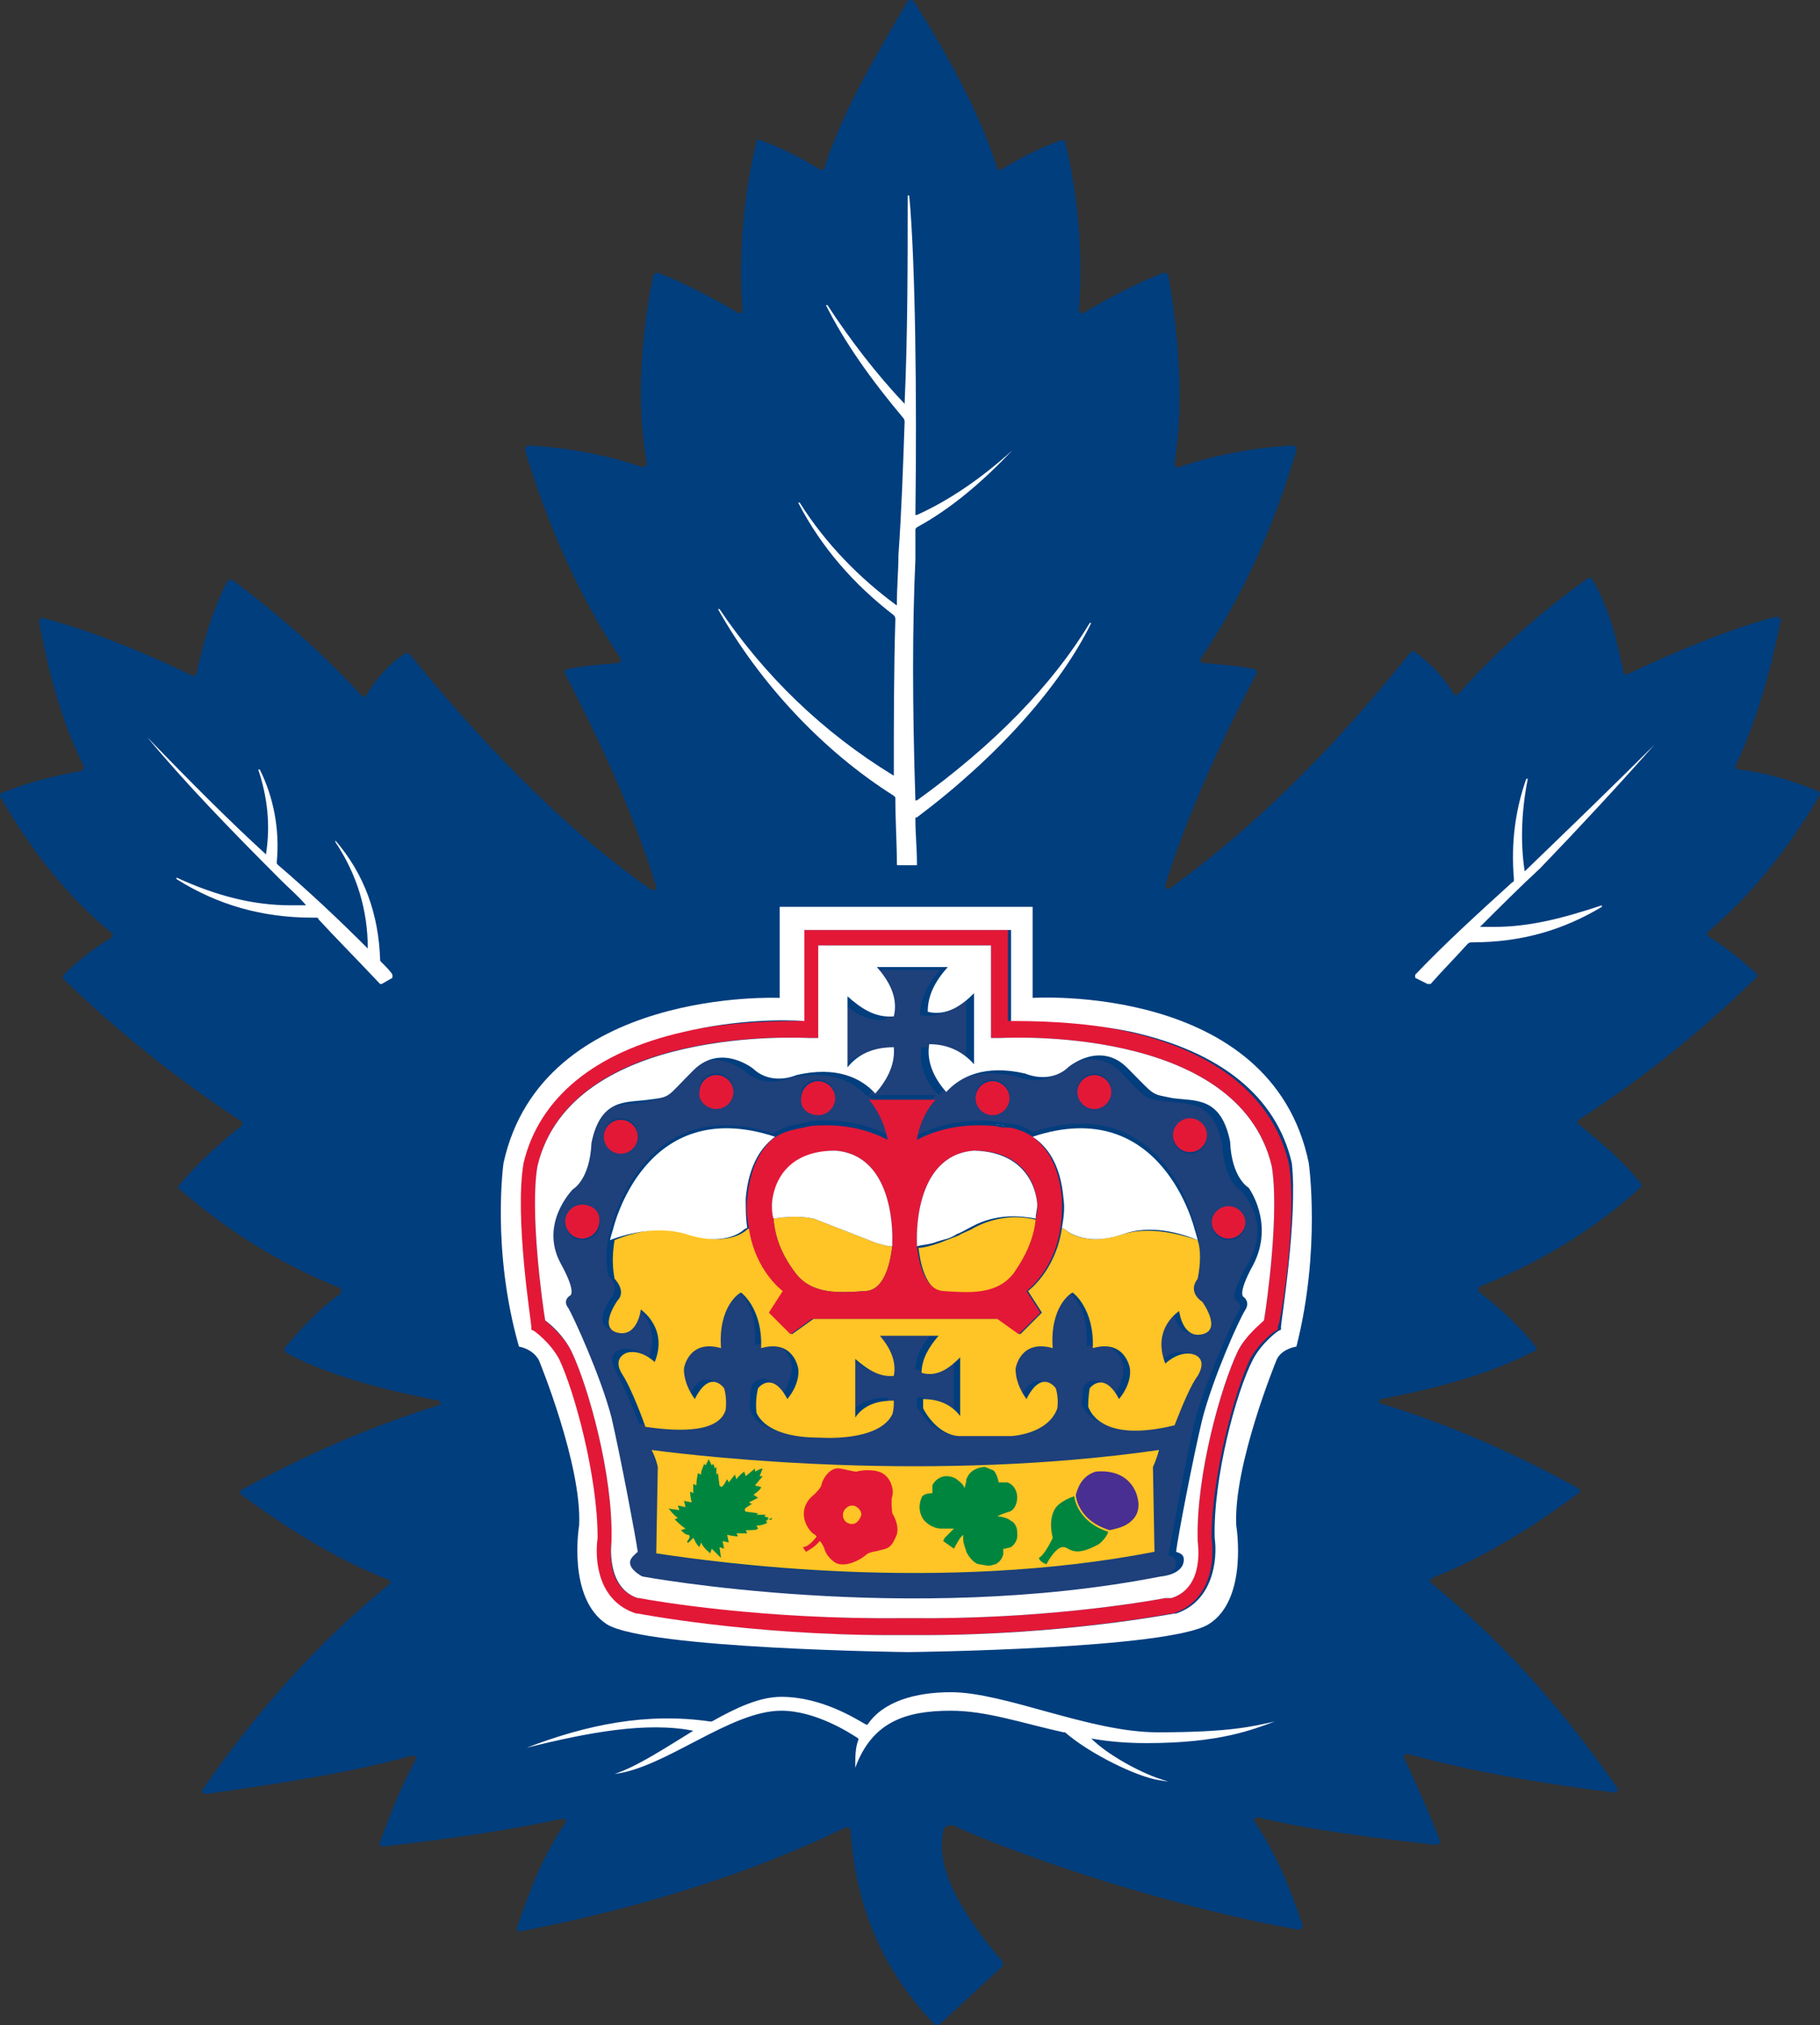 <svg xml:space="preserve" viewBox="139.566 210.204 334.285 371.875" height="371.875px" width="334.285px" y="0px" x="0px" xmlns:xlink="http://www.w3.org/1999/xlink" xmlns="http://www.w3.org/2000/svg" id="Layer_1" version="1.1">
<rect x="139.566" y="210.204" width="334.285" height="371.875" fill="#333333" stroke="none"/>
<g>
	<g>
		<path d="M315.066,545.6c-1.133-0.566-2.267,0-2.267,1.134c-1.983,9.066,8.5,20.684,10.767,23.517
			c0.283,0.283,0.283,0.85,0,1.133l-11.333,10.483c-0.283,0.284-0.851,0.284-1.134,0c-8.216-8.783-14.167-19.55-15.3-35.416
			c0-0.567-0.566-0.851-1.133-0.567c-17.566,8.5-37.683,14.733-59.5,18.983c-0.566,0-0.85-0.283-0.566-0.85
			c2.267-6.8,4.816-13.316,8.783-18.983c0.283-0.566,0-0.85-0.567-0.85c-9.066,1.983-20.4,3.683-32.866,5.1
			c-0.567,0-0.85-0.283-0.567-0.85c1.983-5.384,3.967-10.483,6.517-15.017c0.283-0.567-0.283-0.851-0.566-0.851
			c-11.05,3.117-24.083,5.101-37.967,7.084c-0.567,0-0.85-0.567-0.567-0.851c9.633-13.883,20.684-26.633,34.284-37.684
			c0.283-0.283,0.283-0.85-0.284-0.85c-9.917-3.967-18.417-9.35-26.917-15.583c-0.283-0.283-0.283-0.851,0-0.851
			c11.333-6.233,23.517-11.616,36.267-15.583c0.567,0,0.284-0.85,0-0.85c-10.2-1.983-20.117-4.534-28.05-8.784
			c-0.283-0.283-0.283-0.566-0.283-0.85c3.117-3.684,6.233-7.083,10.2-9.917c0.283-0.283,0.283-0.85,0-1.133
			c-11.333-4.533-20.967-10.767-29.467-18.134c-0.283-0.283-0.283-0.566,0-0.85c3.4-3.967,7.083-7.367,11.333-10.767
			c0.283-0.283,0.283-0.851,0-0.851c-11.617-7.649-22.667-16.433-32.583-26.066c-0.283-0.283-0.283-0.566,0-0.85
			c2.55-2.55,5.384-4.816,8.784-6.8c0.283-0.283,0.283-0.567,0-0.85c-7.934-6.517-14.733-15.017-20.4-24.933
			c-0.284-0.284,0-0.85,0.283-0.85c5.1-1.983,9.633-3.117,14.45-3.967c0.284,0,0.567-0.566,0.567-0.85
			c-3.967-7.933-6.517-17-8.217-26.633c0-0.283,0.283-0.85,0.85-0.566c8.783,2.267,18.983,6.517,27.2,10.483
			c0.283,0.284,0.566,0,0.85-0.283c1.133-5.383,2.833-11.617,5.667-17c0.283-0.283,0.566-0.283,0.85-0.283
			c8.784,6.517,16.717,13.6,23.8,21.25c0.283,0.283,0.85,0.283,0.85,0c1.7-2.833,3.966-5.667,7.083-7.65c0.284-0.283,0.567,0,0.85,0
			c12.184,15.017,28.05,32.017,44.483,43.35c0.283,0.283,0.85,0,0.85-0.567c-4.25-13.883-10.483-26.917-16.717-39.1
			c-0.283-0.283,0-0.85,0.283-0.85c2.55-0.566,5.95-0.85,9.35-1.133c0.567,0,0.567-0.566,0.567-0.85
			c-7.934-11.616-13.883-25.783-17.567-38.25c0-0.283,0.283-0.85,0.567-0.85c6.517,0.283,14.45,1.7,20.966,3.966
			c0.284,0,0.85-0.283,0.85-0.566c-1.983-11.05-1.133-23.233,1.133-34.567c0-0.283,0.567-0.566,0.85-0.566
			c4.533,1.7,9.917,4.533,14.733,7.367c0.283,0.283,0.85,0,0.85-0.567c-0.85-10.2,0.283-21.533,2.55-30.883
			c0-0.283,0.283-0.566,0.567-0.283c3.4,1.133,7.367,3.117,11.05,5.383c0.283,0.283,0.85,0,0.85-0.283
			c3.4-10.483,9.35-20.4,15.3-30.6c0.283-0.283,0.851-0.283,1.134,0c6.233,9.917,11.899,20.117,15.3,30.6
			c0,0.283,0.566,0.566,0.85,0.283c3.684-2.267,7.65-4.25,11.051-5.383c0.283,0,0.566,0,0.566,0.283
			c2.267,9.067,3.399,20.4,2.55,30.883c0,0.567,0.566,0.85,0.85,0.567c4.817-2.833,10.2-5.667,14.733-7.367
			c0.283,0,0.567,0,0.851,0.566c1.983,11.333,2.833,23.517,1.133,34.567c0,0.283,0.283,0.85,0.851,0.566
			c6.517-2.267,14.449-3.683,20.967-3.966c0.283,0,0.566,0.283,0.566,0.85c-3.684,12.75-9.634,26.634-17.566,38.25
			c-0.284,0.284,0,0.85,0.566,0.85c3.399,0.284,6.8,0.567,9.35,1.133c0.283,0,0.566,0.567,0.283,0.85
			c-6.233,11.9-12.467,25.217-16.717,38.817c0,0.566,0.284,0.85,0.851,0.566c18.417-13.316,32.866-29.183,44.2-43.35
			c0.283-0.283,0.566-0.283,0.85,0c3.117,2.267,5.384,4.817,7.083,7.65c0.284,0.283,0.567,0.283,0.851,0
			c6.8-7.65,14.733-14.733,23.8-21.25c0.283-0.284,0.566,0,0.85,0.283c3.117,5.383,4.534,11.333,5.667,17
			c0,0.283,0.566,0.566,0.851,0.283c8.5-3.967,18.416-8.217,27.199-10.483c0.284,0,0.851,0.284,0.851,0.567
			c-1.983,9.917-4.533,18.7-8.217,26.633c-0.283,0.283,0,0.85,0.566,0.85c4.816,0.566,9.634,1.983,14.45,3.966
			c0.283,0,0.566,0.567,0.283,0.85c-5.95,10.2-12.75,18.417-20.399,24.934c-0.284,0.283-0.284,0.85,0,0.85
			c3.116,1.983,5.949,4.25,8.783,6.8c0.283,0.283,0.283,0.567,0,0.85c-9.917,9.633-20.684,18.417-32.584,26.066
			c-0.283,0.283-0.283,0.851,0,0.851c4.25,3.399,8.217,6.8,11.334,10.767c0.283,0.283,0.283,0.566,0,0.85
			c-8.5,7.65-18.134,13.6-29.467,18.134c-0.283,0.283-0.566,0.85,0,1.133c3.967,3.117,7.366,6.233,10.2,9.917
			c0.283,0.283,0.283,0.85-0.284,0.85c-8.216,4.25-17.85,6.8-28.05,8.783c-0.566,0-0.566,0.851,0,0.851
			c13.033,3.967,24.934,9.35,36.267,15.583c0.284,0.283,0.284,0.851,0,0.851c-8.5,6.232-17,11.616-26.916,15.583
			c-0.283,0.283-0.567,0.566-0.283,0.85c13.6,11.05,24.649,23.8,34.283,37.684c0.283,0.283,0,0.85-0.567,0.85
			c-13.883-1.699-26.633-3.966-37.966-7.083c-0.567,0-0.851,0.283-0.567,0.85c2.267,4.817,4.534,9.917,6.517,15.018
			c0.284,0.283-0.283,0.85-0.566,0.85c-12.467-1.417-23.8-2.833-32.866-5.1c-0.567,0-0.851,0.566-0.567,0.85
			c3.967,5.95,6.518,12.184,8.784,18.983c0,0.283-0.284,0.85-0.567,0.85C355.583,560.616,328.1,551.55,315.066,545.6z" fill="#003E7E"></path>
		<g>
			<g>
				<path d="M303.733,356.333l0.283,0.283c0,4.25,0.283,8.5,0.283,12.183c0,0.284,0,0.284,0.284,0.284h3.117l0,0l0,0
					h0.283c0,0,0,0,0-0.284c0-2.833-0.283-5.383-0.283-8.216c0-0.284,0-0.284,0.283-0.284c14.733-11.05,26.35-24.083,32.017-35.7
					h-0.283c-6.8,11.333-17.566,22.383-31.733,32.583H307.7c-0.566-17.567-0.566-32.017,0-44.2c0-1.7,0-3.4,0-5.383
					c0-0.283,0-0.283,0.283-0.567c6.233-3.4,11.899-8.216,17.566-14.167l0,0c-5.95,5.383-11.899,9.35-17.566,11.9H307.7l0,0
					c0.283-21.533,0-46.75-1.134-58.65h-0.283c0,12.467,0,25.5-0.566,38.25l0,0l0,0c-5.1-5.383-9.917-11.617-14.167-18.133h-0.283
					c3.4,6.8,8.217,13.6,14.167,20.683c0.284,0.284,0.284,0.567,0.284,0.85c-0.284,8.217-0.567,16.434-1.133,24.367
					c0,2.833-0.284,5.667-0.284,9.067c0,0,0,0.283-0.283,0c-6.517-4.817-12.75-11.05-17.566-18.7h-0.284
					c4.25,8.217,10.2,15.017,17.567,20.684c0.283,0.283,0.283,0.566,0.283,0.85c-0.283,9.35-0.283,18.983-0.283,28.617l0,0l0,0
					c-13.033-7.933-23.8-18.417-32.017-30.6h-0.283C279.083,335.65,290.7,348.117,303.733,356.333z M307.7,369.083L307.7,369.083
					L307.7,369.083L307.7,369.083z" fill="#FFFFFF"></path>
				<path d="M209.667,386.933c-0.283-0.283-0.283-0.283-0.283-0.566c-0.283-8.217-2.833-15.583-8.217-21.817v0.284
					c3.967,5.95,5.95,12.466,5.95,19.55l0,0c-5.1-5.1-10.483-10.2-16.434-15.3c-0.283-0.284-0.283-0.284-0.283-0.567
					c0.567-5.95-0.566-11.9-3.117-17H187c1.7,5.1,2.267,10.2,1.417,15.583l0,0c-6.517-5.95-13.6-13.033-21.816-21.534l0,0
					c6.8,8.217,15.017,16.717,24.65,26.35c1.417,1.417,3.117,2.833,4.533,4.534c-0.85,0-1.983,0-2.833,0c-6.8,0-13.6-1.7-20.967-5.1
					v0.283c7.65,4.817,15.867,7.083,24.933,7.083c0.284,0,0.567,0,0.85,0c0,0,0.283,0,0.283,0.283c3.117,3.4,6.8,7.083,11.333,11.9
					c0,0,0,0,0.283,0l0,0l1.983-1.133c0,0,0,0,0-0.283V389.2C211.367,388.633,210.517,387.783,209.667,386.933z" fill="#FFFFFF"></path>
				<path d="M413.95,380.417c-0.851,0-1.7,0-2.55,0l0,0l0,0c3.683-3.683,7.366-7.367,11.05-10.767
					c7.366-7.65,14.45-15.3,20.967-22.667l0,0c-7.65,7.65-15.584,15.3-23.801,23.233l0,0l0,0c-0.85-5.383-0.566-11.333,0.567-17
					H419.9c-1.983,5.667-2.834,11.617-2.268,18.417c0,0.283,0,0.567-0.283,0.567c-6.233,5.667-12.467,11.333-17.85,17
					c0,0,0,0,0,0.283c0,0,0,0,0,0.283l2.267,1.133c0,0,0,0,0.283,0h0.283c1.983-2.267,4.25-4.533,6.8-7.367
					c0.284-0.283,0.567-0.283,0.851-0.283c9.066,0,16.717-2.267,23.8-6.517v-0.283C426.133,379,420.184,380.417,413.95,380.417z" fill="#FFFFFF"></path>
				<path d="M340,529.45L340,529.45c3.116,0.566,6.517,0.85,10.2,0.85c13.6,0,19.55-2.55,23.517-3.967
					c-3.967,0.851-7.934,1.983-21.533,1.983c-12.467,0-28.051-7.366-37.967-7.366c-6.517,0-12.467,1.7-15.3,5.95c0,0,0,0-0.283,0
					c-1.983-1.134-8.217-5.101-15.583-5.101c-3.966,0-8.216,1.983-12.75,4.533c0,0,0,0-0.283,0
					c-11.617-1.699-22.667,0.567-33.717,4.817c11.333-2.834,22.1-4.817,30.6-3.117l0,0c-5.1,3.117-10.2,6.517-14.45,7.934
					c9.35-1.134,21.25-11.617,30.6-11.617c6.233,0,12.467,3.967,14.167,5.101c0,0,0,0,0,0.283c-0.567,1.417-0.567,3.116-0.567,5.1
					c3.117-8.5,9.35-10.483,17.567-10.483c6.517,0,13.033,2.268,20.684,3.967c0,0,0,0,0.283,0
					c4.533,3.967,13.316,8.217,17.283,8.783l1.7,0.284l-1.7-0.567C349.066,535.684,343.116,532.566,340,529.45z" fill="#FFFFFF"></path>
			</g>
		</g>
	</g>
	<g>
		<g>
			<path d="M365.217,431.417c-1.7,0-3.117,1.416-3.117,3.116s1.417,3.117,3.117,3.117s3.116-1.417,3.116-3.117
				S366.917,431.417,365.217,431.417" fill="#E31837"></path>
			<path d="M322.434,416.684c0.566,0,1.133,0.283,1.7,0.283L322.434,416.684" fill="#EAEFF2"></path>
			<path d="M299.483,411.583L299.483,411.583L299.483,411.583z" fill="#00AA4F"></path>
			<path d="M312.233,411.583L312.233,411.583L312.233,411.583z" fill="#00AA4F"></path>
			<path d="M367.483,428.866c0,0-3.117-1.699-3.4-8.5c-1.699-8.216-6.233-7.366-10.483-7.933
				c-4.25-0.567-3.116-0.283-8.216-5.384c-5.101-5.1-11.051-0.283-11.051-0.283s-2.833,3.116-7.933,1.134
				c-7.367-1.7-11.9,0.566-14.45,3.399l0,0l0,0c-2.267-2.267-3.684-5.383-3.117-8.783c3.117,0,6.233,0.85,8.217,3.684v-13.034
				c-2.55,2.267-5.1,4.25-8.5,3.4c0-3.116,1.7-5.95,3.684-8.216H299.2c2.267,2.55,3.966,5.667,3.117,9.067
				c-3.4,0.566-6.233-1.417-8.5-3.684v13.033c2.267-2.833,5.667-3.684,8.5-3.684c0.566,3.4-1.134,5.95-3.4,8.5l0,0l0,0
				c-2.55-2.833-7.083-5.1-14.45-3.399c-4.817,1.983-7.934-1.134-7.934-1.134s-5.95-5.1-11.05,0.283
				c-5.1,5.101-3.967,4.533-8.217,5.384c-4.25,0.566-8.783-0.283-10.483,7.934c-0.283,6.8-3.4,8.5-3.4,8.5s-6.233,6.232-2.267,13.6
				c3.117,5.667,1.7,5.95,1.7,5.95s-1.134,0.85-0.284,2.267c1.133,1.7,5.95,12.467,7.934,20.116
				c1.983,7.084,4.533,22.384,4.816,24.65c-0.566,0.283-1.417,0.85-1.417,1.983c-0.283,1.416,2.267,2.55,2.267,2.55
				s49.017,9.066,95.2,0c0,0,4.25-0.283,4.25-3.116c0-0.851-0.566-1.134-1.416-1.417c0.566-2.55,3.116-17.283,4.816-24.367
				c1.983-7.649,7.083-18.699,7.934-20.116c1.133-1.417-0.284-2.267-0.284-2.267s-1.416-0.283,1.7-5.95
				C373.717,434.816,367.483,428.866,367.483,428.866 M246.5,437.934c-1.7,0-3.117-1.417-3.117-3.117s1.417-3.116,3.117-3.116
				s3.117,1.416,3.117,3.116C249.9,436.517,248.483,437.934,246.5,437.934 M340.566,407.333c1.7,0,3.117,1.417,3.117,3.117
				s-1.417,3.116-3.117,3.116s-3.116-1.416-3.116-3.116S338.866,407.333,340.566,407.333 M321.866,408.467
				c1.7,0,3.117,1.417,3.117,3.116c0,1.7-1.417,3.117-3.117,3.117c-1.699,0-3.116-1.417-3.116-3.117
				C318.75,409.884,320.167,408.467,321.866,408.467 M289.85,408.467c1.7,0,3.117,1.417,3.117,3.116c0,1.7-1.417,3.117-3.117,3.117
				c-1.7,0-3.117-1.417-3.117-3.117C286.45,409.884,287.867,408.467,289.85,408.467 M271.15,407.333c1.7,0,3.117,1.417,3.117,3.117
				s-1.417,3.116-3.117,3.116c-1.7,0-3.117-1.416-3.117-3.116C267.75,408.75,269.45,407.333,271.15,407.333 M253.583,415.55
				c1.7,0,3.117,1.417,3.117,3.117c0,1.699-1.417,3.116-3.117,3.116c-1.7,0-3.117-1.417-3.117-3.116
				C250.467,416.967,251.883,415.55,253.583,415.55 M351.333,479.583l0.283,15.584c-39.383,7.649-80.466,2.267-91.516,0.283
				l0.283-15.867c0,0-0.566-1.133-1.133-3.116c11.05,1.416,51.85,5.95,93.5,0C351.9,478.167,351.333,479.583,351.333,479.583
				 M359.267,454.934c-3.684,0.85-4.25-4.25-4.25-4.25s-5.1,3.399-2.55,9.633c2.833-2.55,5.1-1.7,5.1-1.7s2.834,0.851,0.851,3.967
				c-0.851,1.7-2.834,5.667-4.25,9.067c-12.75,2.833-15.301-2.268-15.867-3.4c0-1.983,0.283-3.4,0.283-3.4s2.551-3.683,5.384,1.983
				c2.267-3.116,1.983-5.666,1.983-5.666s-0.851-5.384-6.8-3.684c0.566-7.65-3.4-10.2-3.684-10.2l0,0l0,0l0,0l0,0
				c0,0-3.967,2.833-3.684,10.2c-5.95-1.7-6.8,3.684-6.8,3.684s-0.566,2.55,1.983,5.666c2.833-5.383,5.383-1.983,5.383-1.983
				s0.283,1.7,0.283,3.684c-1.416,4.816-8.5,5.1-8.5,5.1H314.5c-3.684-0.283-5.95-4.25-6.517-5.1v-1.7c2.55,0,5.1,0.851,6.8,2.834
				V458.9c-1.983,1.699-4.25,3.399-7.083,2.833c0-2.55,1.416-4.816,3.116-6.8H300.05c1.983,1.983,3.4,4.533,2.55,7.366
				c-2.833,0.283-5.1-1.133-7.083-3.116v10.767c1.7-2.267,4.533-3.117,7.083-3.117c0,0.851,0,1.7-0.284,2.55
				c-2.55,5.101-13.316,4.25-13.316,4.25c-9.067,0.284-11.333-3.116-11.617-4.533c-0.283-2.267,0.283-4.533,0.283-4.533
				s2.55-3.684,5.383,1.983c2.267-3.116,1.983-5.667,1.983-5.667s-0.85-5.383-6.8-3.683c0.566-7.65-3.4-10.2-3.684-10.2l0,0l0,0l0,0
				l0,0c0,0-3.966,2.833-3.683,10.2c-5.95-1.7-6.8,3.683-6.8,3.683s-0.566,2.551,1.983,5.667c2.833-5.383,5.383-1.983,5.383-1.983
				s0.567,1.983,0.284,3.967c-1.417,4.816-10.767,3.684-14.733,3.117c-1.417-3.684-3.4-7.934-4.25-9.634
				c-1.983-3.4,0.85-3.967,0.85-3.967s2.267-0.85,5.1,1.7c2.55-6.517-2.55-9.634-2.55-9.634s-0.567,5.101-4.25,4.25
				c-3.683-0.85,0-5.949,0-5.949s1.7-1.7-0.567-3.967c-0.566-2.834-0.283-5.384,0-7.084c0.284-1.133,0.567-1.983,0.567-1.983
				s5.95-24.933,29.75-17c1.7-1.133,3.117-1.416,3.117-1.416s0.85-0.283,2.55-0.566l1.133-0.284c3.4-0.283,8.784-0.283,14.167,2.551
				l0,0c0,0-0.567-3.967-3.4-7.367h12.183c-2.833,3.117-3.399,7.083-3.399,7.367c5.383-2.551,10.483-2.834,14.167-2.551l1.699,0.284
				h0.567c1.133,0.283,1.699,0.283,1.699,0.283s1.417,0.283,3.117,1.416c24.083-7.933,29.75,17,29.75,17s0.283,0.851,0.566,1.983
				c0.283,1.7,0.566,4.25-0.283,7.084c-2.267,2.55-0.566,3.966-0.566,3.966S362.95,454.083,359.267,454.934 M358.134,422.066
				c-1.7,0-3.117-1.416-3.117-3.116s1.417-3.117,3.117-3.117c1.699,0,3.116,1.417,3.116,3.117S359.833,422.066,358.134,422.066
				 M365.217,437.934c-1.7,0-3.117-1.417-3.117-3.117s1.417-3.116,3.117-3.116s3.116,1.416,3.116,3.116
				S366.917,437.934,365.217,437.934" fill="#1E407B"></path>
			<path d="M259.25,476.467c0.85,1.7,1.133,3.116,1.133,3.116L260.1,495.45c11.05,1.7,52.133,7.366,91.516-0.283
				l-0.283-15.584c0,0,0.567-1.133,1.134-3.116C311.1,482.417,270.017,477.883,259.25,476.467" fill="#FFC425"></path>
			<path d="M359.55,445.017c0.566-2.833,0.566-5.383,0-7.083c-3.399-1.134-8.783-2.55-13.6-1.134
				c-7.65,2.55-10.767-0.85-10.767-0.85l-0.567-0.283c-1.133,7.933-6.232,11.616-6.232,11.616l2.55,3.967l-3.967,3.967L323,452.383
				h-17h-17l-3.967,2.834l-3.967-3.967l2.55-3.967c0,0-5.1-3.684-6.233-11.616l-0.566,0.283c0,0-3.117,3.399-10.767,0.85
				c-4.816-1.7-10.2-0.283-13.6,1.134c-0.284,1.699-0.567,4.25,0,7.083c2.267,2.55,0.566,3.967,0.566,3.967s-3.683,5.1,0,5.95
				c3.684,0.85,4.25-4.25,4.25-4.25s5.1,3.399,2.55,9.633c-2.833-2.55-5.1-1.7-5.1-1.7s-2.833,0.851-0.85,3.967
				c1.133,1.7,2.833,5.667,4.25,9.634c3.967,0.566,13.316,1.7,14.733-3.117c0.283-2.267-0.284-3.967-0.284-3.967
				s-2.55-3.683-5.383,1.983c-2.267-3.116-1.983-5.666-1.983-5.666s0.85-5.384,6.8-3.684c-0.567-7.65,3.4-10.2,3.683-10.2l0,0l0,0
				l0,0l0,0c0,0,3.967,2.834,3.684,10.2c5.95-1.7,6.8,3.684,6.8,3.684s0.567,2.55-1.983,5.666c-2.833-5.383-5.383-1.983-5.383-1.983
				s-0.566,1.983-0.283,4.534c0.567,1.133,2.55,4.533,11.617,4.533c0,0,10.767,0.85,13.317-4.25c0.283-0.851,0.283-1.7,0.283-2.55
				c-2.55,0-5.383,0.566-7.083,3.116V459.75c1.983,1.7,4.25,3.4,7.083,3.116c0.566-2.833-0.85-5.383-2.55-7.366h10.767
				c-1.7,1.983-3.117,4.25-3.117,6.8c2.834,0.851,5.101-0.85,7.084-2.833v10.767c-1.7-2.267-4.25-3.117-6.801-3.117v1.7
				c0.567,1.134,2.834,4.816,6.518,5.101h9.633c0,0,6.8-0.284,8.5-5.101c0.283-1.983-0.283-3.684-0.283-3.684
				s-2.55-3.683-5.384,1.983c-2.267-3.116-1.983-5.666-1.983-5.666s0.851-5.384,6.801-3.684c-0.567-7.65,3.399-10.2,3.683-10.2l0,0
				l0,0l0,0l0,0c0,0,3.967,2.834,3.684,10.2c5.95-1.7,6.8,3.684,6.8,3.684s0.567,2.55-1.983,5.666
				c-2.833-5.383-5.383-1.983-5.383-1.983s-0.283,1.417-0.283,3.4c0.566,1.417,3.116,6.517,15.866,3.4
				c1.417-3.684,3.117-7.65,4.25-9.067c1.983-3.399-0.85-3.966-0.85-3.966s-2.267-0.851-5.101,1.699
				c-2.55-6.517,2.551-9.633,2.551-9.633s0.566,5.1,4.25,4.25c3.683-0.851,0-5.95,0-5.95S357.566,447.566,359.55,445.017" fill="#FFC425"></path>
			<path d="M318.467,435.667c-0.851,0.566-1.983,0.85-2.833,1.416l-3.684,1.417c-1.7,0.566-2.834,0.85-3.684,0.85
				c0.283,2.267,1.134,7.934,4.816,8.217c4.533,0.283,9.917,0.851,13.033-3.399c2.551-3.4,3.684-6.517,3.967-9.917
				C326.967,433.4,322.717,433.4,318.467,435.667" fill="#FFC425"></path>
			<path d="M300.617,438.5c1.133,0.283,1.983,0.566,2.833,0.566c-0.284,2.267-1.134,7.934-4.817,8.217
				c-4.533,0.283-9.917,0.851-13.033-3.399c-2.55-3.4-3.684-6.518-3.967-9.917c1.983-0.283,4.533-0.566,7.367,0L300.617,438.5z" fill="#FFC425"></path>
			<path d="M296.083,486.95c-0.85,0-1.7,0.85-1.7,1.7c0,0.85,0.85,1.699,1.7,1.699c0.85,0,1.7-0.566,1.7-1.699
				C297.5,487.517,296.933,486.95,296.083,486.95" fill="#FFC425"></path>
			<path d="M343.4,491.2c1.133-0.283,2.833-0.566,3.966-1.7c1.983-1.7,1.134-4.25,1.134-4.25s-0.85-5.384-7.65-4.816
				c-2.833,0.85-3.399,3.399-3.683,4.25C337.167,485.25,337.733,489.5,343.4,491.2" fill="#492F92"></path>
			<path d="M309.4,489.5c1.416,1.417,2.833,1.417,3.116,1.417l0,0h0.566h1.7l-1.133,1.133l-0.567,0.566l-0.283,0.567
				l1.983,1.416l0.283-0.566l0.851-1.417l0.566-0.566v0.851c0,0.85,0.566,1.982,0.566,2.267c0.851,1.699,1.983,2.267,2.267,2.267
				l1.7,0.283c0.85,0,1.134-0.283,1.417-0.283c1.133-0.567,1.416-1.7,1.416-1.983V494.6h0.283l0,0l1.134-0.283l0,0
				c1.417-1.133,1.134-2.267,1.134-2.833c0-1.134-0.851-1.983-1.134-1.983c-0.566-0.566-1.983-0.85-2.55-0.85l0,0
				c1.133-0.567,2.267-0.851,2.267-0.851c1.417-0.566,1.417-2.55,1.417-2.55c0-1.983-1.417-2.833-1.983-2.833H323
				c-0.283-1.417-0.85-2.267-1.134-2.267l-1.416-0.567c-0.567,0-1.417,0.283-1.417,0.283c-1.417,0.567-1.7,1.417-1.983,1.983v0.284
				c0,0.283-0.283,0.85-0.283,1.416c-0.283-0.85-1.134-1.416-1.134-1.416c-0.85-0.851-1.982-0.851-2.267-0.851h-0.283
				c-1.7,0.283-2.267,1.7-2.267,1.7v1.417c-1.416,0-1.983,0.566-1.983,0.85C307.983,487.233,308.833,488.934,309.4,489.5" fill="#00853F"></path>
			<path d="M280.5,489.217l0.283-0.283l-0.85-0.283l0.284-0.284h-1.7l0.283-0.283l-2.267-0.283
				c-0.566-0.566,0.283-0.85,1.133-1.417L277.1,486.1l1.7-0.85l-0.85-0.566c0.85-0.567,1.417-1.134,1.417-1.417l-1.133-0.283
				l1.417-1.7h-0.566l0.566-1.417c-0.283,0-0.85,0.283-1.417,0.567v-0.567l-1.7,1.417l-0.283-0.85
				c-0.283,0.283-0.85,0.566-1.417,1.416L274.55,481l-1.133,1.416l-0.283-0.566c-0.283,0.283-0.85,1.983-1.417,1.134l-0.284-2.267
				L271.15,481v-1.417l-0.283,0.283l-0.283-0.85L270.3,479.3l-0.566-1.133l-0.567,1.133l-0.283-0.283
				c0,0.283-0.566,1.133-0.566,1.983l-0.567-0.283c0,0.283-0.283,1.133-0.283,2.267L266.9,482.7c0,0.283,0,1.133,0,1.699
				l-0.566-0.283c0,0.283,0,0.851,0.283,1.983l-1.417-0.283l0.283,1.134l-1.417-0.284l0.283,0.851l-1.983-0.283
				c0.283,0.283,0.85,1.133,1.7,1.699l-0.567,0.284c0.567,0.566,1.133,1.133,1.983,1.699l-0.85,0.284
				c0.85,0.85,1.133,0.85,1.417,0.85c0.567,0.566-0.283,0.85-0.283,1.417h0.283l0.85-0.851c0.284,0.283,0.284,0.851,1.133,1.7
				l0.284-0.85c0.566,1.133,1.417,1.699,1.7,1.983l0.283-0.851l1.7,1.7l-0.283-1.983l0.85,0.283l-0.284-1.416l1.133,0.283
				l-0.283-1.417c1.133,0.283,1.983,0.283,1.983,0.283l-0.283-0.566c0.85,0,1.417,0,1.983,0l-0.284-0.566
				c1.133,0,1.983,0,2.267-0.283l-0.283-0.567c0.85,0,1.7-0.283,1.983-0.566l-0.283-0.283l1.133-0.566
				C281.35,489.5,281.066,489.217,280.5,489.217" fill="#00853F"></path>
			<path d="M331.783,497.434c0,0,1.417-2.834,2.833-3.117c1.417-0.283,1.7,2.267,6.801-0.566
				c0,0,1.416-1.134,1.699-2.267l0,0c-5.383-1.7-6.232-5.95-6.232-6.517l0,0c0,0-2.834,0.85-3.684,2.55
				c-1.134,2.267-0.283,4.816-0.283,5.1c0,0-1.417,3.117-2.551,3.684C330.65,497.15,331.783,497.434,331.783,497.434" fill="#00853F"></path>
			<path d="M303.45,484.967c0.283-0.851,0-2.834-1.417-3.967c-1.417-1.134-4.25-0.85-5.1-0.566
				c-0.85,0-1.417-0.283-3.117-0.567c-1.7-0.283-3.116,1.7-3.4,3.117c-0.283,0.85-1.983,2.267-1.983,2.267
				c-2.833,3.117,0,6.517,0.85,6.8l0.284,0.283c-0.567,0.851-1.7,1.983-2.55,1.983l0.567,0.851c0,0,1.7-0.851,2.55-1.983
				c0.567,0.566,0.85,1.416,0.85,1.416s0.283,1.417,1.983,2.551c1.983,1.133,5.1-0.851,5.667-1.417c0.567-0.566,1.7-0.566,2.55-0.85
				c1.134-0.284,1.983-0.284,2.833-2.268c1.133-1.982-0.566-4.533-0.566-4.533S303.167,485.816,303.45,484.967 M296.083,490.066
				c-0.85,0-1.7-0.566-1.7-1.7c0-0.85,0.85-1.699,1.7-1.699c0.85,0,1.7,0.85,1.7,1.699
				C297.5,489.217,296.933,490.066,296.083,490.066" fill="#E31837"></path>
			<path d="M276.816,430.283c-0.283,1.983,0,3.684,0.284,5.384c1.133,7.933,6.233,11.616,6.233,11.616l-2.55,3.967
				l3.967,3.967l3.967-2.834h17h17l3.967,2.834l3.967-3.967l-2.551-3.967c0,0,5.101-3.684,6.233-11.616
				c0.283-1.7,0.283-3.4,0.283-5.384c-0.566-6.517-3.116-9.633-5.383-11.333c-1.7-1.134-3.117-1.417-3.117-1.417
				s-0.566-0.283-1.699-0.283h-0.567c-0.566,0-1.133-0.283-1.699-0.283c-3.4-0.283-8.784-0.283-14.167,2.55
				c0-0.283,0.566-4.25,3.399-7.366H299.2c2.833,3.399,3.4,7.366,3.4,7.366l0,0c-5.383-2.833-10.767-2.833-14.167-2.55l-1.133,0.283
				c-1.7,0.283-2.55,0.566-2.55,0.566s-1.417,0.283-3.117,1.417C279.933,420.65,277.383,423.767,276.816,430.283 M318.467,421.5
				c11.616,0,11.616,9.917,11.616,9.917c0,0.85,0,1.699-0.283,2.55c-0.283,3.116-1.416,6.233-3.967,9.917
				c-3.116,4.25-8.5,3.683-13.033,3.399c-3.684-0.283-4.533-5.95-4.816-8.217v-0.85C307.983,438.217,307.134,422.35,318.467,421.5
				 M292.967,421.5c11.333,0.85,10.483,16.717,10.483,16.717v0.85c-0.284,2.267-1.134,7.934-4.817,8.217
				c-4.533,0.283-9.917,0.851-13.033-3.399c-2.55-3.4-3.684-6.518-3.967-9.917c0-0.851-0.283-1.7-0.283-2.55
				C281.35,431.7,281.35,421.783,292.967,421.5" fill="#E31837"></path>
			<path d="M246.5,431.417c-1.7,0-3.117,1.416-3.117,3.116s1.417,3.117,3.117,3.117s3.117-1.417,3.117-3.117
				C249.9,432.833,248.483,431.417,246.5,431.417" fill="#E31837"></path>
			<path d="M253.583,422.066c1.7,0,3.117-1.416,3.117-3.116s-1.417-3.117-3.117-3.117
				c-1.7,0-3.117,1.417-3.117,3.117S251.883,422.066,253.583,422.066" fill="#E31837"></path>
			<path d="M271.15,413.85c1.7,0,3.117-1.416,3.117-3.116s-1.417-3.117-3.117-3.117c-1.7,0-3.117,1.417-3.117,3.117
				C267.75,412.434,269.45,413.85,271.15,413.85" fill="#E31837"></path>
			<path d="M289.85,414.983c1.7,0,3.117-1.417,3.117-3.117c0-1.699-1.417-3.116-3.117-3.116
				c-1.7,0-3.117,1.417-3.117,3.116C286.45,413.566,287.867,414.983,289.85,414.983" fill="#E31837"></path>
			<path d="M358.134,415.55c-1.7,0-3.117,1.417-3.117,3.117c0,1.699,1.417,3.116,3.117,3.116
				c1.699,0,3.116-1.417,3.116-3.116C361.25,416.967,359.833,415.55,358.134,415.55" fill="#E31837"></path>
			<path d="M340.566,413.85c1.7,0,3.117-1.416,3.117-3.116s-1.417-3.117-3.117-3.117s-3.116,1.417-3.116,3.117
				S338.866,413.85,340.566,413.85" fill="#E31837"></path>
			<path d="M321.866,414.983c1.7,0,3.117-1.417,3.117-3.117c0-1.699-1.417-3.116-3.117-3.116
				c-1.699,0-3.116,1.417-3.116,3.116C318.75,413.566,320.167,414.983,321.866,414.983" fill="#E31837"></path>
			<path d="M376.267,423.767c-2.833-11.9-13.033-20.4-29.467-24.083c-9.633-2.267-18.416-2.267-22.1-1.983v-16.717
				h-37.967V397.7c-3.684,0-12.467,0-22.1,1.983c-16.433,3.683-26.633,11.899-29.467,24.083l0,0
				c-1.7,9.634,1.133,29.184,1.417,30.033v0.566l0.566,0.284c0,0,2.833,1.983,4.533,5.1c3.117,5.95,7.367,21.816,7.083,32.867
				c-0.566,3.966,0.283,11.616,7.083,13.883h0.283c0.283,0,20.4,3.967,46.467,3.967c0.85,0,1.983,0,2.833,0c0.85,0,1.984,0,2.833,0
				c26.066,0,46.467-3.967,46.467-3.967h0.283c7.083-2.267,7.65-9.917,7.083-13.883c0-11.334,4.25-26.917,7.084-32.867
				c1.699-3.116,4.533-5.1,4.533-5.1l0.566-0.284V453.8C374.85,452.95,377.967,433.684,376.267,423.767L376.267,423.767
				 M371.733,452.667c-1.134,0.85-3.4,2.833-4.816,5.666c-3.117,6.517-7.65,22.667-7.367,34.567v0.283
				c0,0.283,1.134,8.5-4.816,10.483h-0.566h-0.283H353.6c-4.533,0.85-23.517,3.966-47.033,3.683l0,0h-1.133h-0.284l0,0l0,0
				c-25.216,0.284-45.333-3.399-48.167-3.683H256.7c-6.233-1.983-4.817-10.2-4.817-10.483V492.9
				c0.283-11.9-4.25-28.051-7.367-34.567c-1.417-2.833-3.967-4.816-4.816-5.666c-0.567-3.4-2.833-19.834-1.417-28.334
				c6.233-26.35,49.583-23.517,49.867-23.517h1.7v-17h31.733v17h1.7c0.566,0,43.634-2.55,49.867,23.517
				C374.566,432.833,372.3,449.267,371.733,452.667" fill="#E31837"></path>
			<path d="M334.9,430.283c0.283,1.983,0,3.684-0.284,5.384l0.567,0.283c0,0,3.399,3.399,10.767,0.85
				c4.816-1.7,10.2-0.283,13.6,1.134c-0.283-1.134-0.566-1.983-0.566-1.983s-5.95-24.934-29.75-17
				C331.783,420.65,334.333,423.767,334.9,430.283" fill="#FFFFFF"></path>
			<path d="M265.483,436.8c7.65,2.55,10.767-0.85,10.767-0.85l0.566-0.283c-0.283-1.7-0.283-3.4-0.283-5.384
				c0.567-6.517,3.117-9.633,5.383-11.333c-24.083-7.934-29.75,17-29.75,17s-0.283,0.85-0.566,1.983
				C255.283,436.517,260.667,435.384,265.483,436.8" fill="#FFFFFF"></path>
			<path d="M289,433.967l11.617,4.533c1.133,0.283,1.983,0.566,2.833,0.566v-0.85c0,0,0.85-15.867-10.483-16.717
				c-11.617,0-11.617,9.917-11.617,9.917c0,0.85,0,1.699,0.283,2.55C283.617,433.684,286.167,433.4,289,433.967" fill="#FFFFFF"></path>
			<path d="M323.283,400.816h-1.7v-17H289.85v17h-1.7c-0.566,0-43.633-2.55-49.867,23.517
				c-1.417,8.217,0.85,24.934,1.417,28.334c1.133,0.85,3.4,2.833,4.816,5.666c3.117,6.517,7.65,22.667,7.367,34.567v0.283
				c0,0.283-1.133,8.5,4.817,10.483h0.283c2.833,0.566,22.95,3.966,48.167,3.683l0,0l0,0h0.283h0.284l0,0h0.85
				c23.517,0.284,42.5-2.833,47.033-3.683h0.283h0.284h0.566c6.233-1.983,4.816-10.2,4.816-10.483V492.9
				c-0.283-11.9,4.25-28.051,7.367-34.567c1.416-2.833,3.966-4.816,4.816-5.666c0.566-3.4,2.833-19.834,1.417-28.334
				C366.917,398.267,323.85,400.816,323.283,400.816 M369.75,442.467c-3.117,5.667-1.7,5.95-1.7,5.95s1.134,0.85,0.283,2.267
				c-1.133,1.7-5.949,12.467-7.933,20.116c-1.7,7.084-4.534,21.816-4.817,24.367c0.851,0.283,1.417,0.566,1.417,1.416
				c0,2.834-4.25,3.117-4.25,3.117c-46.184,9.066-95.2,0-95.2,0s-2.267-1.134-2.267-2.55c0-0.851,0.85-1.417,1.417-1.983
				c-0.284-2.267-3.117-17.283-4.817-24.65c-1.983-7.649-7.083-18.7-7.933-20.116c-1.134-1.417,0.283-2.267,0.283-2.267
				s1.417-0.284-1.7-5.95c-3.967-7.367,2.267-13.601,2.267-13.601s3.117-1.699,3.4-8.5c1.7-8.216,6.233-7.366,10.483-7.933
				c4.25-0.567,3.117-0.283,8.217-5.384c5.1-5.1,11.05-0.283,11.05-0.283s2.833,3.116,7.933,1.134c7.367-1.7,11.9,0.566,14.45,3.399
				l0,0c1.983-2.267,3.683-5.1,3.4-8.5c-3.117,0-6.233,0.851-8.5,3.684v-13.033c2.55,2.267,5.1,3.967,8.5,3.683
				c0.85-3.399-0.85-6.516-3.117-9.066h13.034c-2.268,2.55-3.684,5.1-3.684,8.217c3.399,0.85,6.233-1.133,8.5-3.4v13.034
				c-2.267-2.551-5.101-3.684-8.217-3.684c-0.566,3.116,0.85,6.233,3.116,8.783l0,0c2.551-2.833,7.084-5.1,14.45-3.4
				c5.101,1.983,7.934-1.133,7.934-1.133s5.95-5.101,11.05,0.283c5.101,5.1,3.967,4.533,8.217,5.384
				c4.25,0.566,8.783-0.284,10.483,7.933c0.283,6.8,3.4,8.5,3.4,8.5S373.717,434.816,369.75,442.467" fill="#FFFFFF"></path>
			<path d="M379.95,423.767c-6.8-33.15-50.717-30.316-50.717-30.316v-16.717H306l0,0h-23.233v16.717
				c0,0-43.633-1.983-50.717,30.316c0,0-2.267,15.867,2.833,33.717c2.833,0.566,3.684,2.55,3.684,2.55s7.933,19.267,7.367,30.316
				c0,0-2.267,13.317,5.1,18.134c7.367,4.533,55.25,5.1,55.25,5.1l0,0c0.851,0,47.884-0.566,55.25-5.1
				c7.367-4.533,5.101-18.134,5.101-18.134C366.066,479.3,374,460.033,374,460.033s0.566-1.983,3.684-2.55
				C382.217,439.634,379.95,423.767,379.95,423.767 M374.85,453.8v0.566l-0.566,0.284c0,0-2.833,1.982-4.533,5.1
				c-3.117,5.95-7.366,21.816-7.083,32.866c0.566,3.967-0.283,11.617-7.084,13.884H355.3c-0.283,0-20.399,3.967-46.467,3.967
				c-0.85,0-1.983,0-2.833,0c-0.85,0-1.983,0-2.833,0c-26.066,0-46.466-3.967-46.466-3.967h-0.284
				c-7.083-2.267-7.65-9.917-7.083-13.884c0-11.333-4.25-26.916-7.083-32.866c-1.7-3.117-4.533-5.1-4.533-5.1l-0.567-0.284V453.8
				c0-0.85-3.117-20.116-1.417-30.033l0,0c2.833-11.9,13.033-20.4,29.467-24.083c9.633-2.267,18.417-2.267,22.1-1.983v-16.717
				h37.967V397.7c3.684,0,12.467,0,22.101,1.983c16.433,3.683,26.633,11.899,29.466,24.083l0,0
				C377.967,433.684,374.85,452.95,374.85,453.8" fill="#FFFFFF"></path>
		</g>
		<g>
			<path d="M318.467,421.5c-11.333,0.85-10.483,16.717-10.483,16.717v0.85c0.85-0.283,2.267-0.283,3.684-0.85
				c0,0,0.85-0.283,1.983-0.566c0.85-0.284,1.699-0.851,1.699-0.851c0.851-0.283,1.7-0.85,2.834-1.416
				c4.25-2.268,8.5-1.983,11.616-1.417c0-0.851,0.283-1.7,0.283-2.55C330.083,431.7,330.083,421.783,318.467,421.5z" fill="#FFFFFF"></path>
		</g>
	</g>
</g>
</svg>

